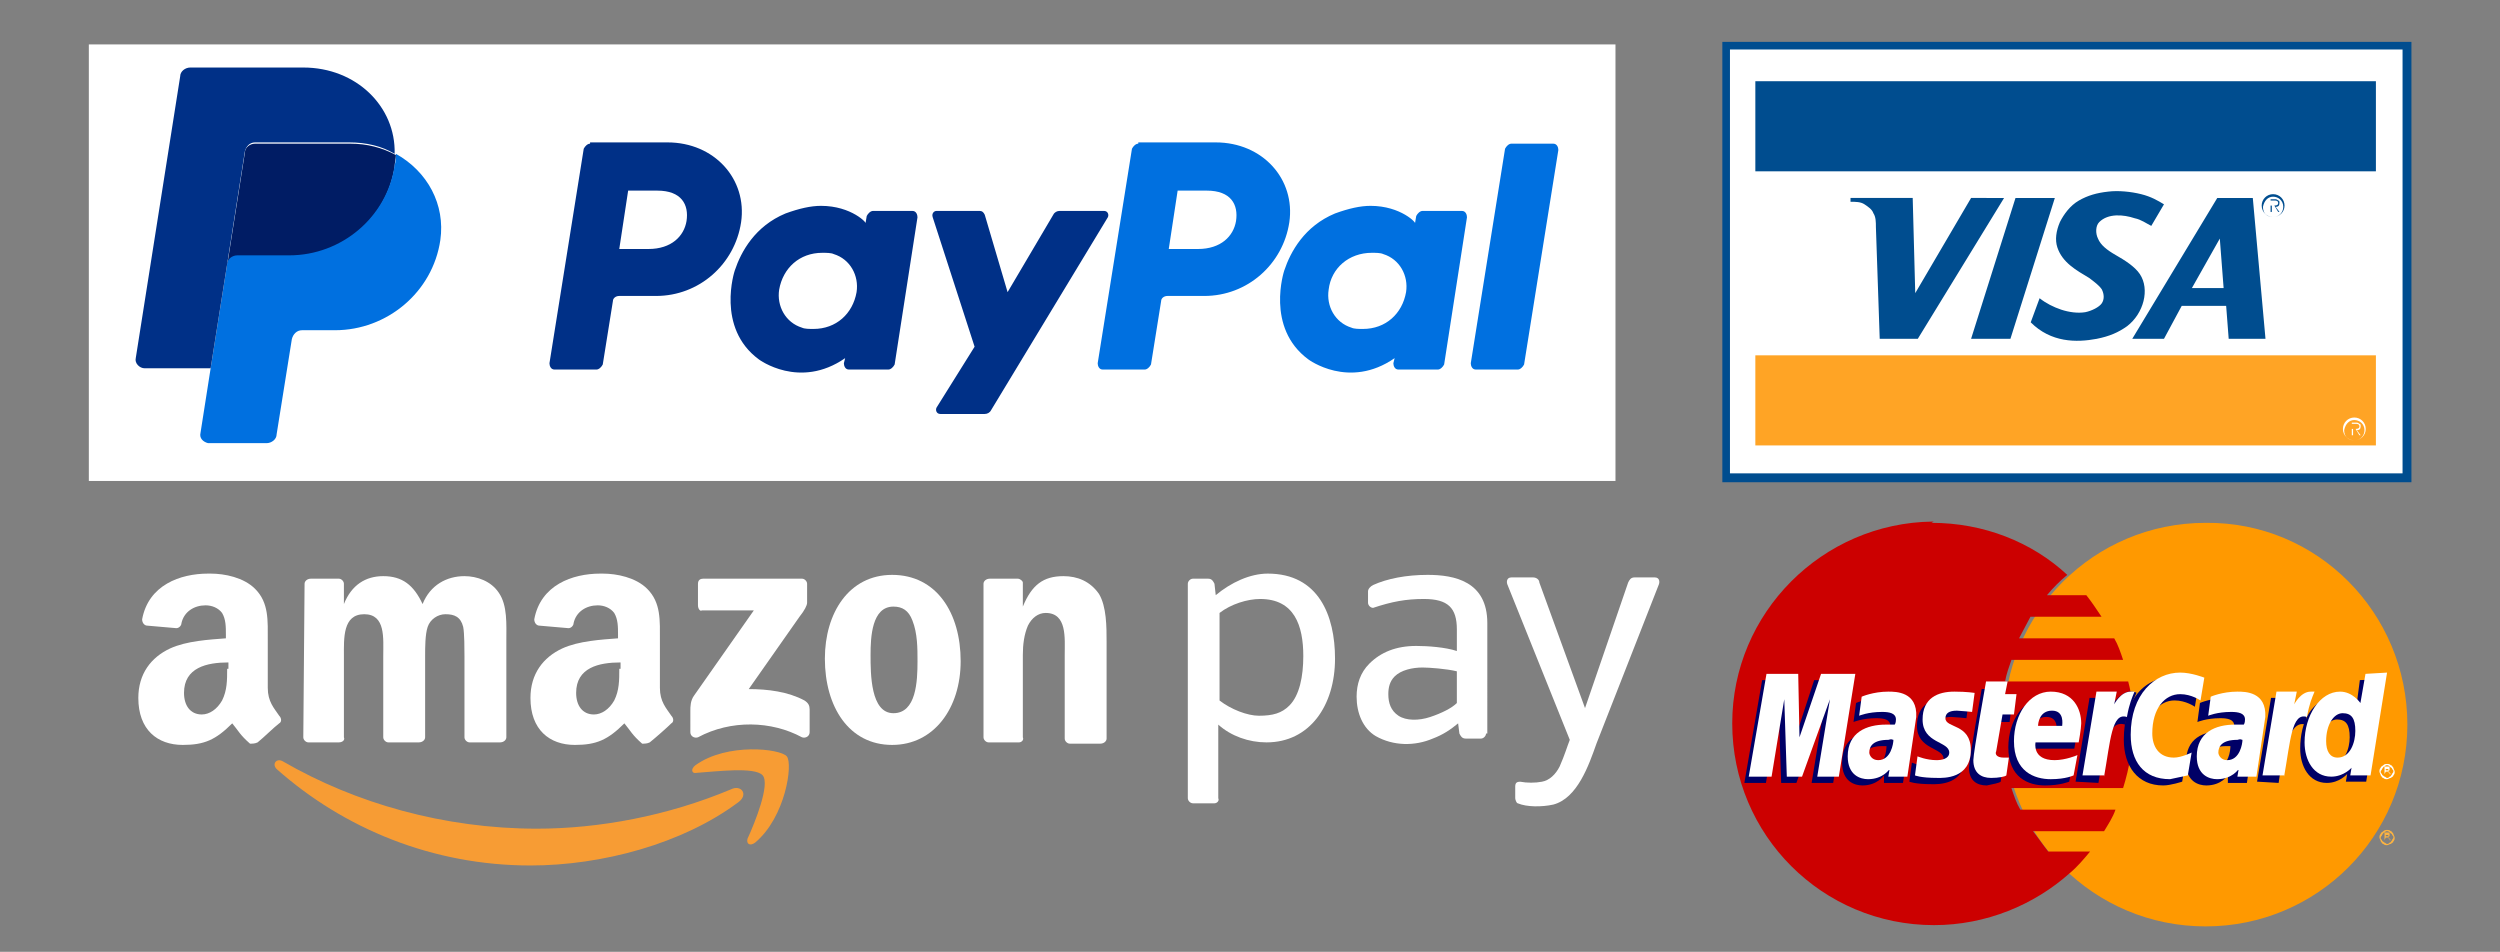 <?xml version="1.0" encoding="UTF-8"?>
<!-- Generator: Adobe Illustrator 27.5.0, SVG Export Plug-In . SVG Version: 6.00 Build 0)  -->
<svg xmlns="http://www.w3.org/2000/svg" xmlns:xlink="http://www.w3.org/1999/xlink" version="1.0" x="0px" y="0px" viewBox="0 0 197 75" xml:space="preserve">
<rect x="0" y="0" width="197" height="75" fill="#808080" stroke="none"/>
<g id="Ebene_2" display="none">
	<rect x="0" display="inline" fill-rule="evenodd" clip-rule="evenodd" fill="#02304F" width="197" height="75"></rect>
</g>
<g id="Ebene_1">
	<g>
		<defs>
			<rect id="SVGID_1_" x="-124.6" y="143.5" width="87.6" height="16.8"></rect>
		</defs>
		<clipPath id="SVGID_00000000187353567245438680000003164883214986753190_">
			<use xlink:href="#SVGID_1_" overflow="visible"></use>
		</clipPath>
		<g clip-path="url(#SVGID_00000000187353567245438680000003164883214986753190_)">
			<path fill-rule="evenodd" clip-rule="evenodd" fill="#F79C34" d="M-90.1,156.7c-3.2,2.4-7.9,3.7-12,3.7c-5.7,0-10.8-2.1-14.6-5.6     c-0.3-0.3,0-0.6,0.3-0.4c4.2,2.4,9.3,3.9,14.6,3.9c3.6,0,7.5-0.7,11.2-2.3C-90,155.7-89.5,156.3-90.1,156.7z"></path>
			<path fill-rule="evenodd" clip-rule="evenodd" fill="#F79C34" d="M-88.7,155.1c-0.4-0.5-2.7-0.3-3.8-0.1c-0.3,0-0.4-0.2-0.1-0.4     c1.9-1.3,4.9-0.9,5.2-0.5c0.4,0.4-0.1,3.5-1.8,4.9c-0.3,0.2-0.5,0.1-0.4-0.2C-89.2,157.9-88.3,155.7-88.7,155.1z"></path>
			<path fill-rule="evenodd" clip-rule="evenodd" fill="#333E47" d="M-92.4,145.4v-1.3c0-0.2,0.1-0.3,0.3-0.3l5.7,0     c0.2,0,0.3,0.1,0.3,0.3v1.1c0,0.2-0.2,0.4-0.4,0.8l-2.9,4.2c1.1,0,2.2,0.1,3.2,0.7c0.2,0.1,0.3,0.3,0.3,0.5v1.3     c0,0.2-0.2,0.4-0.4,0.3c-1.7-0.9-4.1-1-6,0c-0.2,0.1-0.4-0.1-0.4-0.3v-1.3c0-0.2,0-0.6,0.2-0.9l3.4-4.9l-3,0     C-92.3,145.7-92.4,145.6-92.4,145.4z"></path>
			<path fill-rule="evenodd" clip-rule="evenodd" fill="#333E47" d="M-113.1,153.3h-1.7c-0.2,0-0.3-0.1-0.3-0.3l0-8.9     c0-0.2,0.1-0.3,0.3-0.3l1.6,0c0.2,0,0.3,0.1,0.3,0.3v1.2h0c0.4-1.1,1.2-1.6,2.3-1.6c1.1,0,1.8,0.5,2.2,1.6     c0.4-1.1,1.4-1.6,2.4-1.6c0.7,0,1.5,0.3,2,1c0.5,0.7,0.4,1.8,0.4,2.8l0,5.6c0,0.2-0.1,0.3-0.3,0.3h-1.7c-0.2,0-0.3-0.1-0.3-0.3     l0-4.7c0-0.4,0-1.3,0-1.7c-0.1-0.6-0.5-0.8-1-0.8c-0.4,0-0.9,0.3-1,0.7c-0.2,0.4-0.2,1.2-0.2,1.7v4.7c0,0.2-0.1,0.3-0.3,0.3h-1.7     c-0.2,0-0.3-0.1-0.3-0.3l0-4.7c0-1,0.2-2.4-1.1-2.4c-1.2,0-1.2,1.4-1.2,2.4l0,4.7C-112.8,153.1-112.9,153.3-113.1,153.3z"></path>
			<path fill-rule="evenodd" clip-rule="evenodd" fill="#333E47" d="M-81.2,145.4c-1.3,0-1.4,1.7-1.4,2.8s0,3.4,1.3,3.4     c1.3,0,1.4-1.9,1.4-3c0-0.7,0-1.6-0.3-2.3C-80.3,145.7-80.6,145.4-81.2,145.4z M-81.2,143.6c2.6,0,3.9,2.2,3.9,5     c0,2.7-1.5,4.8-3.9,4.8c-2.5,0-3.9-2.2-3.9-4.9C-85.1,145.8-83.7,143.6-81.2,143.6z"></path>
			<path fill-rule="evenodd" clip-rule="evenodd" fill="#333E47" d="M-73.9,153.3h-1.7c-0.2,0-0.3-0.1-0.3-0.3l0-8.9     c0-0.2,0.2-0.3,0.3-0.3l1.6,0c0.2,0,0.3,0.1,0.3,0.2v1.4h0c0.5-1.2,1.2-1.8,2.4-1.8c0.8,0,1.5,0.3,2,1c0.5,0.7,0.5,1.9,0.5,2.8     v5.6c0,0.2-0.2,0.3-0.3,0.3H-71c-0.2,0-0.3-0.1-0.3-0.3v-4.8c0-1,0.1-2.4-1.1-2.4c-0.4,0-0.8,0.3-1,0.7c-0.2,0.5-0.3,1.1-0.3,1.7     v4.8C-73.6,153.1-73.8,153.3-73.9,153.3z"></path>
			<path fill-rule="evenodd" clip-rule="evenodd" fill="#333E47" d="M-95.2,153.3c-0.1,0.1-0.3,0.1-0.4,0c-0.6-0.5-0.7-0.7-1-1.1     c-0.9,1-1.6,1.3-2.8,1.3c-1.5,0-2.6-0.9-2.6-2.7c0-1.4,0.8-2.4,1.8-2.8c0.9-0.4,2.2-0.5,3.2-0.6v-0.2c0-0.4,0-0.9-0.2-1.3     c-0.2-0.3-0.6-0.4-1-0.4c-0.7,0-1.2,0.3-1.4,1c0,0.2-0.1,0.3-0.3,0.3l-1.7-0.2c-0.1,0-0.3-0.1-0.3-0.4c0.4-2,2.2-2.6,3.8-2.6h0.1     c0.8,0,1.9,0.2,2.5,0.9c0.8,0.8,0.8,1.8,0.8,3v2.7c0,0.8,0.3,1.2,0.7,1.6c0.1,0.2,0.1,0.3,0,0.5C-94.2,152.4-94.8,153-95.2,153.3     L-95.2,153.3z M-96.9,149.1c0,0.7,0,1.2-0.3,1.8c-0.3,0.5-0.7,0.8-1.2,0.8c-0.7,0-1-0.5-1-1.3c0-1.5,1.3-1.7,2.6-1.7V149.1z"></path>
			<path fill-rule="evenodd" clip-rule="evenodd" fill="#333E47" d="M-117.8,153.3c-0.1,0.1-0.3,0.1-0.4,0c-0.6-0.5-0.7-0.7-1-1.1     c-0.9,1-1.6,1.3-2.8,1.3c-1.5,0-2.6-0.9-2.6-2.7c0-1.4,0.8-2.4,1.8-2.8c0.9-0.4,2.2-0.5,3.2-0.6v-0.2c0-0.4,0-0.9-0.2-1.3     c-0.2-0.3-0.6-0.4-1-0.4c-0.7,0-1.2,0.3-1.4,1c0,0.2-0.1,0.3-0.3,0.3l-1.7-0.2c-0.1,0-0.3-0.1-0.3-0.4c0.4-2,2.2-2.6,3.8-2.6h0.1     c0.8,0,1.9,0.2,2.5,0.9c0.8,0.8,0.8,1.8,0.8,3v2.7c0,0.8,0.3,1.2,0.7,1.6c0.1,0.2,0.1,0.3,0,0.5     C-116.8,152.4-117.5,153-117.8,153.3L-117.8,153.3z M-119.5,149.1c0,0.7,0,1.2-0.3,1.8c-0.3,0.5-0.7,0.8-1.2,0.8     c-0.7,0-1-0.5-1-1.3c0-1.5,1.3-1.7,2.6-1.7V149.1z"></path>
			<path fill-rule="evenodd" clip-rule="evenodd" fill="#333E47" d="M-45.3,156.5c0-0.2,0-0.4,0-0.7c0-0.2,0.1-0.3,0.3-0.3     c0.4,0.1,0.9,0.1,1.2,0c0.5-0.1,0.8-0.4,1-0.9c0.3-0.6,0.5-1.2,0.6-1.5l-3.6-8.9c-0.1-0.2-0.1-0.4,0.2-0.4h1.3     c0.2,0,0.3,0.2,0.4,0.3l2.6,7.2l2.5-7.2c0.1-0.1,0.2-0.3,0.4-0.3h1.2c0.3,0,0.3,0.3,0.2,0.4l-3.6,9.2c-0.5,1.2-1.1,3.2-2.5,3.5     c-0.7,0.2-1.6,0.1-2.1-0.1C-45.3,156.7-45.3,156.6-45.3,156.5z"></path>
			<path fill-rule="evenodd" clip-rule="evenodd" fill="#333E47" d="M-47,152.7c0,0.2-0.1,0.3-0.3,0.3h-0.9c-0.2,0-0.3-0.1-0.3-0.3     l-0.1-0.6c-0.4,0.3-0.9,0.6-1.4,0.9c-1,0.4-2.2,0.5-3.3-0.2c-0.7-0.5-1.1-1.3-1.1-2.2c0-0.7,0.2-1.4,0.7-1.9c0.6-0.7,1.6-1,2.7-1     c0.7,0,1.6,0.1,2.4,0.3v-1.2c0-1.2-0.5-1.8-1.9-1.8c-1,0-1.8,0.2-3,0.5c-0.2,0-0.3-0.1-0.3-0.3v-0.7c0-0.2,0.1-0.3,0.3-0.4     c0.8-0.3,1.9-0.6,3.1-0.6c1.6,0,3.4,0.4,3.4,2.8V152.7z M-48.7,151v-1.8c-0.6-0.2-1.6-0.2-2-0.2c-0.6,0-1.3,0.1-1.6,0.5     c-0.3,0.3-0.4,0.7-0.4,1c0,0.5,0.2,1,0.6,1.2c0.5,0.3,1.2,0.3,1.8,0.1C-49.6,151.6-49,151.3-48.7,151z"></path>
			<path fill-rule="evenodd" clip-rule="evenodd" fill="#333E47" d="M-60,145c2,0,2.5,1.5,2.5,3.3c0,1.2-0.2,2.3-0.8,2.9     c-0.5,0.5-1,0.6-1.8,0.6c-0.7,0-1.6-0.4-2.3-0.9v-5.1C-61.7,145.3-60.8,145-60,145z M-62.7,156.8h-1.2c-0.2,0-0.3-0.1-0.3-0.3     c0-4.1,0-8.2,0-12.3c0-0.2,0.1-0.3,0.3-0.3h0.9c0.2,0,0.3,0.1,0.3,0.3l0.1,0.6c0.8-0.8,1.9-1.2,3-1.2c2.9,0,3.9,2.4,3.9,4.9     c0,2.7-1.5,4.8-4,4.8c-1,0-2-0.4-2.8-1.1v4.3C-62.4,156.6-62.5,156.8-62.7,156.8z"></path>
		</g>
	</g>
	<g>
		<rect x="7" y="3.5" fill="#FFFFFF" width="120.3" height="34.4"></rect>
		<g transform="translate(936.898 -21.779)">
			<path fill="#003087" d="M-890.4,33.1c-0.2,0-0.4,0.2-0.5,0.4l-2.7,16.9c0,0.2,0.1,0.5,0.4,0.5c0,0,0,0,0.1,0h3.2     c0.2,0,0.4-0.2,0.5-0.4l0.8-5c0-0.2,0.2-0.4,0.5-0.4h2.9c3.4,0,6.2-2.5,6.7-5.8c0.5-3.4-2.1-6.3-5.8-6.3H-890.4z M-887.4,36.8     h2.3c1.9,0,2.5,1.1,2.3,2.4c-0.2,1.2-1.2,2.2-3,2.2h-2.3L-887.4,36.8z M-872.2,38c-0.8,0-1.7,0.2-2.8,0.6c-2.4,1-3.5,3-4,4.5     c0,0-1.5,4.5,1.9,7c0,0,3.2,2.4,6.8-0.1l-0.1,0.4c0,0.2,0.1,0.5,0.4,0.5c0,0,0,0,0.1,0h3c0.2,0,0.4-0.2,0.5-0.4l1.8-11.6     c0-0.2-0.1-0.5-0.4-0.5c0,0,0,0-0.1,0h-3c-0.2,0-0.4,0.2-0.5,0.4l-0.1,0.6C-868.5,39.4-869.8,38-872.2,38L-872.2,38z      M-872.1,41.7c0.3,0,0.7,0,0.9,0.1c1.3,0.4,2,1.7,1.8,3c-0.3,1.7-1.6,2.9-3.4,2.9c-0.3,0-0.7,0-0.9-0.1c-1.3-0.4-2-1.7-1.8-3     C-875.2,42.9-873.9,41.7-872.1,41.7L-872.1,41.7z"></path>
			<path fill="#0070E0" d="M-847.2,33.1c-0.2,0-0.4,0.2-0.5,0.4l-2.7,16.9c0,0.2,0.1,0.5,0.4,0.5c0,0,0,0,0.1,0h3.2     c0.2,0,0.4-0.2,0.5-0.4l0.8-5c0-0.2,0.2-0.4,0.5-0.4h2.9c3.4,0,6.2-2.5,6.7-5.8c0.5-3.4-2.1-6.3-5.8-6.3H-847.2z M-844.1,36.8     h2.3c1.9,0,2.5,1.1,2.3,2.4c-0.2,1.2-1.2,2.2-3,2.2h-2.3L-844.1,36.8z M-828.9,38c-0.8,0-1.7,0.2-2.8,0.6c-2.4,1-3.5,3-4,4.5     c0,0-1.5,4.5,1.9,7c0,0,3.2,2.4,6.8-0.1l-0.1,0.4c0,0.2,0.1,0.5,0.4,0.5c0,0,0,0,0.1,0h3c0.2,0,0.4-0.2,0.5-0.4l1.8-11.6     c0-0.2-0.1-0.5-0.4-0.5c0,0,0,0-0.1,0h-3c-0.2,0-0.4,0.2-0.5,0.4l-0.1,0.6C-825.2,39.4-826.5,38-828.9,38L-828.9,38z      M-828.8,41.7c0.3,0,0.7,0,0.9,0.1c1.3,0.4,2,1.7,1.8,3c-0.3,1.7-1.6,2.9-3.4,2.9c-0.3,0-0.7,0-0.9-0.1c-1.3-0.4-2-1.7-1.8-3     C-832,42.9-830.6,41.7-828.8,41.7L-828.8,41.7z"></path>
			<path fill="#003087" d="M-863.1,38.4c-0.2,0-0.4,0.2-0.3,0.5l3.3,10.2l-3,4.8c-0.1,0.2,0,0.5,0.3,0.5h3.5c0.2,0,0.4-0.1,0.5-0.3     l9.2-15.2c0.1-0.2,0-0.5-0.3-0.5h-3.5c-0.2,0-0.4,0.1-0.5,0.3l-3.6,6.1l-1.8-6.1c-0.1-0.2-0.2-0.3-0.4-0.3L-863.1,38.4z"></path>
			<path fill="#0070E0" d="M-817.8,33.1c-0.2,0-0.4,0.2-0.5,0.4l-2.7,16.9c0,0.2,0.1,0.5,0.4,0.5c0,0,0,0,0.1,0h3.2     c0.2,0,0.4-0.2,0.5-0.4l2.7-16.9c0-0.2-0.1-0.5-0.4-0.5c0,0,0,0-0.1,0L-817.8,33.1z"></path>
			<path fill="#001C64" d="M-916.8,33.1c-0.4,0-0.8,0.3-0.8,0.7l-1.4,8.9c0.1-0.4,0.4-0.7,0.8-0.7h4.1c4.1,0,7.7-3,8.3-7.1     c0-0.3,0.1-0.6,0.1-0.9c-1.1-0.6-2.3-0.9-3.6-0.9L-916.8,33.1z"></path>
			<path fill="#0070E0" d="M-905.7,33.9c0,0.3,0,0.6-0.1,0.9c-0.6,4.1-4.2,7.1-8.3,7.1h-4.1c-0.4,0-0.8,0.3-0.8,0.7l-1.3,8.2     l-0.8,5.1c-0.1,0.4,0.2,0.7,0.6,0.8c0,0,0.1,0,0.1,0h4.5c0.4,0,0.8-0.3,0.8-0.7l1.2-7.5c0.1-0.4,0.4-0.7,0.8-0.7h2.6     c4.1,0,7.7-3,8.3-7.1C-901.8,37.9-903.2,35.3-905.7,33.9L-905.7,33.9z"></path>
			<path fill="#003087" d="M-921.9,27.1c-0.4,0-0.8,0.3-0.8,0.7l-3.5,22.2c-0.1,0.4,0.3,0.8,0.7,0.8h5.2l1.3-8.2l1.4-8.9     c0.1-0.4,0.4-0.7,0.8-0.7h7.4c1.4,0,2.6,0.3,3.6,0.9c0.1-3.7-3-6.8-7.2-6.8H-921.9z"></path>
		</g>
	</g>
	<g id="layer1" transform="translate(21.921)">
		<g id="g6453">
			<path id="path2244" fill="#004D8F" d="M113.8,3.3V38h54.3V3.3H113.8z"></path>
			<path id="path10790" fill="#FFFFFF" d="M114.4,3.9h53v33.4l-53,0L114.4,3.9z"></path>
			<path id="polyline10794" fill="#004D8F" d="M165.3,13.6V6.4h-48.9v7.1H165.3z"></path>
			<path id="polyline10796" fill="#FFA425" d="M165.3,35.1V28h-48.9v7.1L165.3,35.1z"></path>
			<path id="path10806" fill="#004D8F" d="M148.6,26.7h-2.5l6.7-11.1h2.8l1,11.1h-2.9l-0.2-2.6H150L148.6,26.7z M150.8,22.7h2.5     l-0.3-3.9L150.8,22.7z M143.3,26.7c1-0.2,1.7-0.5,2.4-1c1.3-1,1.8-2.9,1-4.1c-0.4-0.6-1.2-1.1-1.9-1.5c-0.7-0.4-1.2-0.8-1.4-1.3     c-0.2-0.4-0.2-1,0.1-1.3c0.7-0.7,1.9-0.6,2.8-0.3c0.5,0.1,0.9,0.4,1.3,0.6l1-1.7c-0.5-0.3-1-0.6-1.8-0.8     c-0.8-0.2-1.8-0.3-2.6-0.2c-0.9,0.1-1.6,0.3-2.3,0.7c-0.7,0.4-1.2,1.1-1.5,1.7c-0.3,0.7-0.4,1.4-0.2,2c0.4,1.2,1.5,1.8,2.5,2.4     c0.4,0.3,0.8,0.6,1,0.9c0.2,0.4,0.2,0.8,0,1.1s-0.8,0.6-1.3,0.7c-0.6,0.1-1.3,0-1.9-0.2c-0.6-0.2-1.2-0.5-1.7-0.9l-0.7,1.9     C139.7,27,141.7,27,143.3,26.7L143.3,26.7z M140,15.6h-3.1l-3.5,11.1h3.1L140,15.6z M136,15.6l-6.8,11.1h-3l-0.3-8.8     c0-0.4,0-0.8-0.2-1.1c-0.1-0.3-0.4-0.5-0.7-0.7c-0.3-0.2-0.7-0.2-1.1-0.2v-0.3h4.9l0.2,7.5l4.4-7.5L136,15.6z"></path>
			<path id="path394" fill="#FFFFFF" d="M163.6,32.9c-0.5,0-0.9,0.4-0.9,0.9c0,0.5,0.4,0.9,0.9,0.9c0.5,0,0.9-0.4,0.9-0.9     C164.5,33.3,164.1,32.9,163.6,32.9z M163.6,33.1c0.4,0,0.8,0.3,0.8,0.8c0,0.4-0.3,0.8-0.8,0.8s-0.8-0.3-0.8-0.8     C162.9,33.4,163.2,33.1,163.6,33.1z M163.8,33.9c0.2,0,0.3-0.1,0.3-0.3c0-0.1,0-0.2-0.1-0.2c-0.1-0.1-0.2-0.1-0.2-0.1h-0.4v1h0.1     v-0.5h0.2l0.3,0.5h0.1L163.8,33.9z M163.4,33.8v-0.4h0.3c0.1,0,0.3,0,0.3,0.2c0,0.2-0.2,0.2-0.4,0.2H163.4z"></path>
			<path id="path394-2" fill="#004D8F" d="M157.2,15.3c-0.5,0-0.9,0.4-0.9,0.9c0,0.5,0.4,0.9,0.9,0.9c0.5,0,0.9-0.4,0.9-0.9     C158.1,15.7,157.7,15.3,157.2,15.3z M157.2,15.5c0.4,0,0.8,0.3,0.8,0.8c0,0.4-0.3,0.8-0.8,0.8s-0.8-0.3-0.8-0.8     C156.5,15.8,156.8,15.5,157.2,15.5z M157.4,16.3c0.2,0,0.3-0.1,0.3-0.3c0-0.1,0-0.2-0.1-0.2c-0.1-0.1-0.2-0.1-0.2-0.1h-0.4v1h0.1     v-0.5h0.2l0.3,0.5h0.1L157.4,16.3z M157,16.2v-0.4h0.3c0.1,0,0.3,0,0.3,0.2c0,0.2-0.2,0.2-0.4,0.2H157z"></path>
		</g>
	</g>
	<g id="layer1_00000170246355293652534290000012516317511274150803_">
		<g id="g10305">
			<path id="path2268" fill="#FF9900" d="M189.7,57.1c0,8.8-7.1,15.9-15.9,15.9c-8.8,0-15.9-7.1-15.9-15.9c0,0,0,0,0,0     c0-8.8,7.1-15.9,15.9-15.9C182.6,41.1,189.7,48.3,189.7,57.1C189.7,57.1,189.7,57.1,189.7,57.1z"></path>
			<path id="path1350" fill="#CC0000" d="M152.3,41.1c-8.7,0.1-15.8,7.2-15.8,15.9c0,8.8,7.1,15.9,15.9,15.9c4.1,0,7.9-1.6,10.7-4.1     c0,0,0,0,0,0h0c0.6-0.5,1.1-1.1,1.6-1.7h-3.3c-0.4-0.5-0.8-1.1-1.2-1.6h5.6c0.3-0.5,0.7-1.1,0.9-1.7h-7.5     c-0.3-0.5-0.5-1.1-0.7-1.7h8.8c0.5-1.6,0.8-3.3,0.8-5c0-1.2-0.1-2.3-0.4-3.4h-9.7c0.1-0.6,0.3-1.1,0.5-1.7h8.8     c-0.2-0.6-0.4-1.2-0.7-1.7h-7.5c0.3-0.6,0.6-1.1,0.9-1.7h5.6c-0.4-0.6-0.8-1.2-1.2-1.7h-3.1c0.5-0.6,1-1.1,1.6-1.6     c-2.8-2.6-6.6-4.1-10.7-4.1C152.4,41.1,152.4,41.1,152.3,41.1z"></path>
			<path id="use9412" fill="#FCB340" d="M188.1,65.4c0.1,0,0.2,0,0.3,0.1c0.1,0,0.1,0.1,0.2,0.2c0,0.1,0.1,0.2,0.1,0.3     c0,0.1,0,0.2-0.1,0.3c0,0.1-0.1,0.1-0.2,0.2c-0.1,0-0.2,0.1-0.3,0.1c-0.1,0-0.2,0-0.3-0.1c-0.1,0-0.1-0.1-0.2-0.2     c0-0.1-0.1-0.2-0.1-0.3c0-0.1,0-0.2,0.1-0.3c0-0.1,0.1-0.1,0.2-0.2C187.9,65.4,188,65.4,188.1,65.4 M188.1,65.5     c-0.1,0-0.1,0-0.2,0.1c-0.1,0-0.1,0.1-0.2,0.2c0,0.1-0.1,0.1-0.1,0.2c0,0.1,0,0.1,0.1,0.2c0,0.1,0.1,0.1,0.2,0.2     c0.1,0,0.1,0.1,0.2,0.1c0.1,0,0.1,0,0.2-0.1c0.1,0,0.1-0.1,0.2-0.2c0-0.1,0.1-0.1,0.1-0.2c0-0.1,0-0.1-0.1-0.2     c0-0.1-0.1-0.1-0.2-0.2C188.2,65.5,188.2,65.5,188.1,65.5 M187.9,66.2v-0.6h0.2c0.1,0,0.1,0,0.1,0c0,0,0.1,0,0.1,0.1     c0,0,0,0.1,0,0.1c0,0,0,0.1,0,0.1c0,0-0.1,0-0.1,0.1c0,0,0,0,0,0c0,0,0,0.1,0.1,0.1l0.1,0.1h-0.1l0-0.1c0-0.1-0.1-0.1-0.1-0.1     c0,0,0,0-0.1,0H188L187.9,66.2L187.9,66.2 M188,65.9h0.1c0.1,0,0.1,0,0.1,0c0,0,0,0,0-0.1c0,0,0,0,0,0c0,0,0,0,0,0c0,0,0,0-0.1,0     H188L188,65.9"></path>
		</g>
		<g id="g16480">
			<g id="g13802" transform="translate(-13.744,15.994)">
				<path id="path13804" fill="#000066" d="M171.4,45.6l0.2-1.4c-0.1,0-0.3,0.1-0.4,0.1c-0.6,0-0.7-0.3-0.6-0.5l0.6-2.9h0.9l0.2-1.6      h-0.8l0.2-1h-1.8c0,0-1,5.6-1,6.2c0,1,0.6,1.4,1.4,1.4C170.8,45.8,171.3,45.7,171.4,45.6z"></path>
				<path id="path13806" fill="#000066" d="M172,42.9c0,2.4,1.6,3,2.9,3c1.2,0,1.9-0.3,1.9-0.3l0.3-1.6c0,0-1.1,0.4-1.9,0.4      c-1.8,0-1.5-1.4-1.5-1.4l3.5,0c0,0,0.2-1.1,0.2-1.5c0-1.1-0.6-2.5-2.5-2.5C173.2,39,172,40.8,172,42.9z M175,40.5      c1,0,0.8,1.1,0.8,1.2h-1.9C173.9,41.5,174,40.5,175,40.5z"></path>
				<path id="path13808" fill="#000066" d="M185.7,45.6l0.3-1.8c0,0-0.8,0.4-1.4,0.4c-1.2,0-1.7-0.9-1.7-1.9c0-2,1-3.1,2.2-3.1      c0.9,0,1.6,0.5,1.6,0.5l0.3-1.8c0,0-0.8-0.6-1.7-0.6c-2.6,0-4.2,1.8-4.2,5c0,2.1,1.1,3.6,3.1,3.6      C184.8,45.9,185.7,45.6,185.7,45.6z"></path>
				<path id="path13810" fill="#000066" d="M162.1,39c-1.2,0-2.1,0.4-2.1,0.4l-0.2,1.5c0,0,0.7-0.3,1.8-0.3c0.6,0,1.1,0.1,1.1,0.6      c0,0.3-0.1,0.4-0.1,0.4s-0.5,0-0.7,0c-1.7,0-3,0.6-3,2.5c0,1.5,1,1.8,1.6,1.8c1.2,0,1.7-0.8,1.7-0.8l0,0.6c0,0,1.5,0,1.5,0      l0.7-4.7C164.5,39.1,162.7,39,162.1,39z M162.4,42.8c0,0.3-0.1,1.6-1.1,1.6c-0.5,0-0.7-0.4-0.7-0.6c0-0.5,0.3-1,1.5-1      C162.4,42.8,162.3,42.8,162.4,42.8z"></path>
				<path id="path13812" fill="#000066" d="M166,45.8c0.4,0,2.6,0.1,2.6-2.2c0-2.1-2-1.7-2-2.5c0-0.4,0.3-0.6,0.9-0.6      c0.2,0,1.2,0.1,1.2,0.1l0.2-1.5c0,0-0.6-0.1-1.6-0.1c-1.3,0-2.5,0.5-2.5,2.2c0,1.9,2.1,1.7,2.1,2.6c0,0.5-0.6,0.6-1,0.6      c-0.8,0-1.5-0.3-1.5-0.3l-0.2,1.5C164.2,45.6,164.6,45.8,166,45.8z"></path>
				<path id="path13814" fill="#000066" d="M199.7,37.6l-0.3,2.3c0,0-0.6-0.9-1.6-0.9c-1.9,0-2.8,1.9-2.8,4c0,1.4,0.7,2.7,2.1,2.7      c1,0,1.6-0.7,1.6-0.7l-0.1,0.6h1.6l1.3-8.1L199.7,37.6z M198.9,42.1c0,0.9-0.4,2.1-1.4,2.1c-0.6,0-0.9-0.5-0.9-1.3      c0-1.3,0.6-2.2,1.3-2.2C198.6,40.7,198.9,41.1,198.9,42.1z"></path>
				<path id="path13816" fill="#000066" d="M152.9,45.7l1-6.1l0.2,6.1h1.2l2.2-6.1l-1,6.1h1.7l1.3-8.1l-2.8,0l-1.6,4.9l0-4.9h-2.5      l-1.4,8.1L152.9,45.7L152.9,45.7z"></path>
				<path id="path13818" fill="#000066" d="M179.1,45.7c0.5-2.8,0.7-5,2.1-4.6c0.2-1.1,0.7-2,0.9-2.5c0,0-0.1-0.1-0.5-0.1      c-0.8,0-1.8,1.5-1.8,1.5l0.2-1h-1.6l-1.1,6.6L179.1,45.7L179.1,45.7z"></path>
				<g id="use14699" transform="translate(845.3,0)">
					<path id="path13810_1_" fill="#000066" d="M-656.1,39c-1.2,0-2.1,0.4-2.1,0.4l-0.2,1.5c0,0,0.7-0.3,1.8-0.3       c0.6,0,1.1,0.1,1.1,0.6c0,0.3-0.1,0.4-0.1,0.4s-0.5,0-0.7,0c-1.7,0-3,0.6-3,2.5c0,1.5,1,1.8,1.6,1.8c1.2,0,1.7-0.8,1.7-0.8       l0,0.6h1.5l0.7-4.7C-653.7,39.1-655.5,39-656.1,39z M-655.8,42.8c0,0.3-0.1,1.6-1.1,1.6c-0.5,0-0.7-0.4-0.7-0.6       c0-0.5,0.3-1,1.5-1C-655.8,42.8-655.9,42.8-655.8,42.8z"></path>
				</g>
				<path id="use14701" fill="#000066" d="M193.3,45.7c0.3-2.1,0.8-5,2.1-4.6c0.2-1.1,0-1.1-0.4-1.1c-0.8,0-0.9,0-0.9,0l0.2-1h-1.6      l-1.1,6.6L193.3,45.7L193.3,45.7z"></path>
			</g>
			<g id="g10289">
				<path id="path4157" fill="#FFFFFF" d="M158.1,61.1l0.2-1.4c-0.1,0-0.3,0-0.4,0c-0.6,0-0.7-0.3-0.6-0.5l0.5-2.9h0.9l0.2-1.6H158      l0.2-1h-1.7c0,0-1,5.6-1,6.2c0,1,0.6,1.4,1.4,1.4C157.5,61.3,158,61.2,158.1,61.1z"></path>
				<path id="path4155" fill="#FFFFFF" d="M158.7,58.4c0,2.4,1.6,3,2.9,3c1.2,0,1.8-0.3,1.8-0.3l0.3-1.6c0,0-0.9,0.4-1.8,0.4      c-1.8,0-1.5-1.4-1.5-1.4h3.4c0,0,0.2-1.1,0.2-1.5c0-1.1-0.6-2.5-2.4-2.5C159.9,54.5,158.7,56.3,158.7,58.4z M161.7,56      c1,0,0.8,1.1,0.8,1.2h-1.9C160.6,57,160.7,56,161.7,56z"></path>
				<path id="path4151" fill="#FFFFFF" d="M172.4,61.1l0.3-1.8c0,0-0.8,0.4-1.4,0.4c-1.2,0-1.7-0.9-1.7-1.9c0-2,1-3.1,2.2-3.1      c0.9,0,1.6,0.5,1.6,0.5l0.3-1.8c0,0-1-0.4-1.9-0.4c-2,0-3.9,1.7-3.9,4.9c0,2.1,1,3.5,3.1,3.5C171.5,61.3,172.4,61.1,172.4,61.1z      "></path>
				<path id="path4149" fill="#FFFFFF" d="M148.8,54.5c-1.2,0-2.1,0.4-2.1,0.4l-0.2,1.5c0,0,0.7-0.3,1.8-0.3c0.6,0,1.1,0.1,1.1,0.6      c0,0.3-0.1,0.4-0.1,0.4s-0.5,0-0.7,0c-1.5,0-3,0.6-3,2.5c0,1.5,1,1.8,1.6,1.8c1.2,0,1.7-0.8,1.7-0.8l-0.1,0.6h1.5l0.7-4.7      C151.1,54.5,149.4,54.5,148.8,54.5z M149.2,58.3c0,0.3-0.2,1.6-1.2,1.6c-0.5,0-0.7-0.4-0.7-0.6c0-0.5,0.3-1,1.5-1      C149.1,58.2,149.1,58.3,149.2,58.3z"></path>
				<path id="path4145" fill="#FFFFFF" d="M152.7,61.3c0.4,0,2.6,0.1,2.6-2.2c0-2.1-2-1.7-2-2.5c0-0.4,0.3-0.6,0.9-0.6      c0.2,0,1.2,0.1,1.2,0.1l0.2-1.5c0,0-0.6-0.1-1.6-0.1c-1.3,0-2.5,0.5-2.5,2.2c0,1.9,2.1,1.7,2.1,2.6c0,0.5-0.6,0.6-1,0.6      c-0.8,0-1.5-0.3-1.5-0.3l-0.2,1.5C150.9,61.1,151.3,61.3,152.7,61.3z"></path>
				<path id="path4139" fill="#FFFFFF" d="M186.4,53.1l-0.4,2.3c0,0-0.6-0.9-1.6-0.9c-1.6,0-2.8,1.9-2.8,4c0,1.4,0.7,2.7,2.1,2.7      c1,0,1.6-0.7,1.6-0.7l-0.1,0.6h1.6l1.3-8.1L186.4,53.1z M185.6,57.6c0,0.9-0.4,2.1-1.4,2.1c-0.6,0-0.9-0.5-0.9-1.3      c0-1.3,0.6-2.2,1.3-2.2C185.3,56.2,185.6,56.6,185.6,57.6z"></path>
				<path id="path4133" fill="#FFFFFF" d="M139.6,61.2l1-6.1l0.2,6.1h1.2l2.2-6.1l-1,6.1h1.7l1.3-8.1h-2.7l-1.7,5l-0.1-5h-2.5      l-1.4,8.1H139.6z"></path>
				<path id="path4131" fill="#FFFFFF" d="M165.8,61.2c0.5-2.8,0.6-5.1,1.8-4.7c0.2-1.1,0.4-1.5,0.6-2c0,0-0.1,0-0.3,0      c-0.8,0-1.3,1-1.3,1l0.2-1h-1.6l-1.1,6.6H165.8z"></path>
				<g id="use8523" transform="translate(847.006,0)">
					<path id="path4149_1_" fill="#FFFFFF" d="M-670.7,54.5c-1.2,0-2.1,0.4-2.1,0.4l-0.2,1.5c0,0,0.7-0.3,1.8-0.3       c0.6,0,1.1,0.1,1.1,0.6c0,0.3-0.1,0.4-0.1,0.4s-0.5,0-0.7,0c-1.5,0-3,0.6-3,2.5c0,1.5,1,1.8,1.6,1.8c1.2,0,1.7-0.8,1.7-0.8       l-0.1,0.6c0,0,1.5,0,1.5,0l0.7-4.7C-668.4,54.5-670.1,54.5-670.7,54.5z M-670.3,58.3c0,0.3-0.2,1.6-1.2,1.6       c-0.5,0-0.7-0.4-0.7-0.6c0-0.5,0.3-1,1.5-1C-670.4,58.2-670.4,58.3-670.3,58.3z"></path>
				</g>
				<g id="use8525" transform="translate(442.286,0)">
					<path id="path4131_1_" fill="#FFFFFF" d="M-262.3,61.2c0.5-2.8,0.6-5.1,1.8-4.7c0.2-1.1,0.4-1.5,0.6-2c0,0-0.1,0-0.3,0       c-0.8,0-1.3,1-1.3,1l0.2-1h-1.6l-1.1,6.6H-262.3z"></path>
				</g>
				<path id="text9407" fill="#FFFFFF" d="M188.1,60.2c0.1,0,0.2,0,0.3,0.1c0.1,0,0.1,0.1,0.2,0.2c0,0.1,0.1,0.2,0.1,0.3      c0,0.1,0,0.2-0.1,0.3c0,0.1-0.1,0.1-0.2,0.2c-0.1,0-0.2,0.1-0.3,0.1c-0.1,0-0.2,0-0.3-0.1c-0.1,0-0.1-0.1-0.2-0.2      c0-0.1-0.1-0.2-0.1-0.3c0-0.1,0-0.2,0.1-0.3c0-0.1,0.1-0.1,0.2-0.2C187.9,60.2,188,60.2,188.1,60.2 M188.1,60.3      c-0.1,0-0.1,0-0.2,0.1c-0.1,0-0.1,0.1-0.2,0.2c0,0.1-0.1,0.1-0.1,0.2c0,0.1,0,0.1,0.1,0.2c0,0.1,0.1,0.1,0.2,0.2      c0.1,0,0.1,0.1,0.2,0.1c0.1,0,0.1,0,0.2-0.1c0.1,0,0.1-0.1,0.2-0.2c0-0.1,0.1-0.1,0.1-0.2c0-0.1,0-0.1-0.1-0.2      c0-0.1-0.1-0.1-0.2-0.2C188.2,60.3,188.2,60.3,188.1,60.3 M187.9,61v-0.6h0.2c0.1,0,0.1,0,0.1,0c0,0,0.1,0,0.1,0.1      c0,0,0,0.1,0,0.1c0,0,0,0.1,0,0.1c0,0-0.1,0-0.1,0.1c0,0,0,0,0,0c0,0,0,0.1,0.1,0.1l0.1,0.1h-0.1l0-0.1c0-0.1-0.1-0.1-0.1-0.1      c0,0,0,0-0.1,0H188L187.9,61L187.9,61 M188,60.7h0.1c0.1,0,0.1,0,0.1,0c0,0,0,0,0-0.1c0,0,0,0,0,0c0,0,0,0,0,0c0,0,0,0-0.1,0      H188L188,60.7"></path>
			</g>
		</g>
	</g>
	<g>
		<path fill-rule="evenodd" clip-rule="evenodd" fill="#F79C34" d="M58.2,63.2c-4.4,3.3-10.8,5-16.4,5c-7.7,0-14.7-2.9-20-7.6    c-0.4-0.4,0-0.9,0.5-0.6c5.7,3.3,12.7,5.3,20,5.3c4.9,0,10.3-1,15.3-3.1C58.4,61.8,59,62.6,58.2,63.2z"></path>
		<path fill-rule="evenodd" clip-rule="evenodd" fill="#F79C34" d="M60.1,61.1c-0.6-0.7-3.7-0.3-5.2-0.2c-0.4,0.1-0.5-0.3-0.1-0.6    c2.5-1.8,6.7-1.3,7.2-0.7c0.5,0.6-0.1,4.8-2.5,6.8c-0.4,0.3-0.7,0.1-0.6-0.3C59.5,64.8,60.7,61.8,60.1,61.1z"></path>
		<path fill-rule="evenodd" clip-rule="evenodd" fill="#FFFFFF" d="M55,47.7V46c0-0.3,0.2-0.4,0.4-0.4l7.8,0c0.2,0,0.4,0.2,0.4,0.4    v1.5c0,0.2-0.2,0.6-0.6,1.1l-4,5.7c1.5,0,3.1,0.2,4.4,0.9c0.3,0.2,0.4,0.4,0.4,0.7v1.8c0,0.3-0.3,0.5-0.6,0.4    c-2.4-1.3-5.6-1.4-8.2,0c-0.3,0.1-0.6-0.1-0.6-0.4V56c0-0.3,0-0.8,0.3-1.2l4.7-6.7l-4.1,0C55.2,48.2,55,48,55,47.7z"></path>
		<path fill-rule="evenodd" clip-rule="evenodd" fill="#FFFFFF" d="M26.7,58.5h-2.4c-0.2,0-0.4-0.2-0.4-0.4L24,46    c0-0.2,0.2-0.4,0.5-0.4l2.2,0c0.2,0,0.4,0.2,0.4,0.4v1.6h0c0.6-1.5,1.7-2.2,3.1-2.2c1.5,0,2.4,0.7,3.1,2.2    c0.6-1.5,1.9-2.2,3.3-2.2c1,0,2.1,0.4,2.7,1.3c0.7,1,0.6,2.5,0.6,3.8l0,7.6c0,0.2-0.2,0.4-0.5,0.4H37c-0.2,0-0.4-0.2-0.4-0.4    l0-6.4c0-0.5,0-1.8-0.1-2.3c-0.2-0.8-0.7-1-1.4-1c-0.6,0-1.2,0.4-1.4,1c-0.2,0.6-0.2,1.6-0.2,2.3v6.4c0,0.2-0.2,0.4-0.5,0.4h-2.4    c-0.2,0-0.4-0.2-0.4-0.4l0-6.4c0-1.4,0.2-3.3-1.5-3.3c-1.7,0-1.6,1.9-1.6,3.3l0,6.4C27.2,58.3,27,58.5,26.7,58.5z"></path>
		<path fill-rule="evenodd" clip-rule="evenodd" fill="#FFFFFF" d="M70.4,47.8c-1.7,0-1.8,2.4-1.8,3.8c0,1.5,0,4.6,1.8,4.6    c1.8,0,1.9-2.5,1.9-4.1c0-1,0-2.2-0.4-3.2C71.6,48.1,71.1,47.8,70.4,47.8z M70.3,45.3c3.5,0,5.4,3,5.4,6.8c0,3.7-2.1,6.6-5.4,6.6    c-3.4,0-5.3-3-5.3-6.8C65,48.3,66.9,45.3,70.3,45.3z"></path>
		<path fill-rule="evenodd" clip-rule="evenodd" fill="#FFFFFF" d="M80.3,58.5h-2.4c-0.2,0-0.4-0.2-0.4-0.4l0-12.1    c0-0.2,0.2-0.4,0.5-0.4l2.2,0c0.2,0,0.4,0.2,0.4,0.3v1.9h0c0.7-1.7,1.6-2.4,3.2-2.4c1.1,0,2.1,0.4,2.8,1.4c0.6,1,0.6,2.6,0.6,3.8    v7.6c0,0.2-0.2,0.4-0.5,0.4h-2.4c-0.2,0-0.4-0.2-0.4-0.4v-6.6c0-1.3,0.2-3.3-1.5-3.3c-0.6,0-1.1,0.4-1.4,1    c-0.3,0.7-0.4,1.5-0.4,2.3v6.5C80.7,58.3,80.5,58.5,80.3,58.5z"></path>
		<path fill-rule="evenodd" clip-rule="evenodd" fill="#FFFFFF" d="M51.2,58.5c-0.2,0.1-0.4,0.1-0.6,0.1c-0.8-0.7-0.9-1-1.4-1.6    c-1.3,1.3-2.2,1.7-3.9,1.7c-2,0-3.5-1.2-3.5-3.7c0-1.9,1-3.2,2.5-3.9c1.3-0.6,3.1-0.7,4.4-0.8V50c0-0.6,0-1.2-0.3-1.7    c-0.3-0.4-0.8-0.6-1.3-0.6c-0.9,0-1.7,0.5-1.9,1.4c0,0.2-0.2,0.4-0.4,0.4l-2.3-0.2c-0.2,0-0.4-0.2-0.4-0.5c0.5-2.7,3-3.6,5.2-3.6    h0.2c1.1,0,2.6,0.3,3.5,1.2c1.1,1.1,1,2.5,1,4.1v3.7c0,1.1,0.5,1.6,0.9,2.2c0.2,0.2,0.2,0.5,0,0.6C52.6,57.3,51.7,58.1,51.2,58.5    L51.2,58.5z M48.8,52.7c0,0.9,0,1.7-0.4,2.5c-0.4,0.7-1,1.1-1.6,1.1c-0.9,0-1.4-0.7-1.4-1.7c0-2,1.8-2.4,3.5-2.4V52.7z"></path>
		<path fill-rule="evenodd" clip-rule="evenodd" fill="#FFFFFF" d="M20.3,58.5c-0.2,0.1-0.4,0.1-0.6,0.1c-0.8-0.7-0.9-1-1.4-1.6    c-1.3,1.3-2.2,1.7-3.9,1.7c-2,0-3.5-1.2-3.5-3.7c0-1.9,1-3.2,2.5-3.9c1.3-0.6,3.1-0.7,4.4-0.8V50c0-0.6,0-1.2-0.3-1.7    c-0.3-0.4-0.8-0.6-1.3-0.6c-0.9,0-1.7,0.5-1.9,1.4c0,0.2-0.2,0.4-0.4,0.4l-2.3-0.2c-0.2,0-0.4-0.2-0.4-0.5c0.5-2.7,3-3.6,5.2-3.6    h0.2c1.1,0,2.6,0.3,3.5,1.2c1.1,1.1,1,2.5,1,4.1v3.7c0,1.1,0.5,1.6,0.9,2.2c0.2,0.2,0.2,0.5,0,0.6C21.6,57.3,20.8,58.1,20.3,58.5    L20.3,58.5z M17.9,52.7c0,0.9,0,1.7-0.4,2.5c-0.4,0.7-1,1.1-1.6,1.1c-0.9,0-1.4-0.7-1.4-1.7c0-2,1.8-2.4,3.5-2.4V52.7z"></path>
		<path fill-rule="evenodd" clip-rule="evenodd" fill="#FFFFFF" d="M119.4,62.9c0-0.3,0-0.6,0-0.9c0-0.3,0.1-0.4,0.4-0.4    c0.5,0.1,1.2,0.1,1.7,0c0.6-0.1,1.1-0.6,1.4-1.2c0.4-0.9,0.6-1.6,0.8-2.1l-4.9-12.2c-0.1-0.2-0.1-0.6,0.3-0.6h1.7    c0.3,0,0.5,0.2,0.5,0.4l3.6,9.9l3.4-9.9c0.1-0.2,0.2-0.4,0.5-0.4h1.6c0.4,0,0.4,0.4,0.3,0.6l-4.9,12.5c-0.6,1.7-1.5,4.3-3.4,4.8    c-0.9,0.2-2.1,0.2-2.8-0.1C119.5,63.3,119.4,63,119.4,62.9z"></path>
		<path fill-rule="evenodd" clip-rule="evenodd" fill="#FFFFFF" d="M117.1,57.8c0,0.2-0.2,0.4-0.4,0.4h-1.2c-0.3,0-0.4-0.2-0.5-0.4    l-0.1-0.8c-0.6,0.5-1.2,0.9-2,1.2c-1.4,0.6-3.1,0.6-4.5-0.2c-1-0.6-1.5-1.8-1.5-3.1c0-1,0.3-1.9,1-2.6c0.9-0.9,2.1-1.4,3.7-1.4    c0.9,0,2.3,0.1,3.2,0.4v-1.7c0-1.7-0.7-2.4-2.6-2.4c-1.4,0-2.5,0.2-4,0.7c-0.2,0-0.4-0.2-0.4-0.4v-0.9c0-0.2,0.2-0.4,0.4-0.5    c1.1-0.5,2.6-0.8,4.3-0.8c2.1,0,4.7,0.5,4.7,3.8V57.8z M114.8,55.4v-2.5c-0.8-0.2-2.2-0.3-2.7-0.3c-0.8,0-1.7,0.2-2.2,0.7    c-0.4,0.4-0.5,0.9-0.5,1.4c0,0.7,0.2,1.3,0.8,1.7c0.6,0.4,1.6,0.4,2.5,0.1C113.6,56.2,114.4,55.8,114.8,55.4z"></path>
		<path fill-rule="evenodd" clip-rule="evenodd" fill="#FFFFFF" d="M99.3,47.2c2.7,0,3.4,2.1,3.4,4.5c0,1.6-0.3,3.1-1.1,3.9    c-0.6,0.6-1.3,0.8-2.4,0.8c-0.9,0-2.2-0.5-3.1-1.2v-6.9C97,47.6,98.3,47.2,99.3,47.2z M95.7,63.3H94c-0.2,0-0.4-0.2-0.4-0.4    c0-5.6,0-11.3,0-16.9c0-0.2,0.2-0.4,0.4-0.4h1.2c0.3,0,0.4,0.2,0.5,0.4l0.1,0.9c1.2-1,2.7-1.7,4.1-1.7c4,0,5.3,3.3,5.3,6.7    c0,3.7-2,6.6-5.4,6.6c-1.4,0-2.8-0.5-3.8-1.4v5.8C96.1,63.1,95.9,63.3,95.7,63.3z"></path>
	</g>
</g>
</svg>
